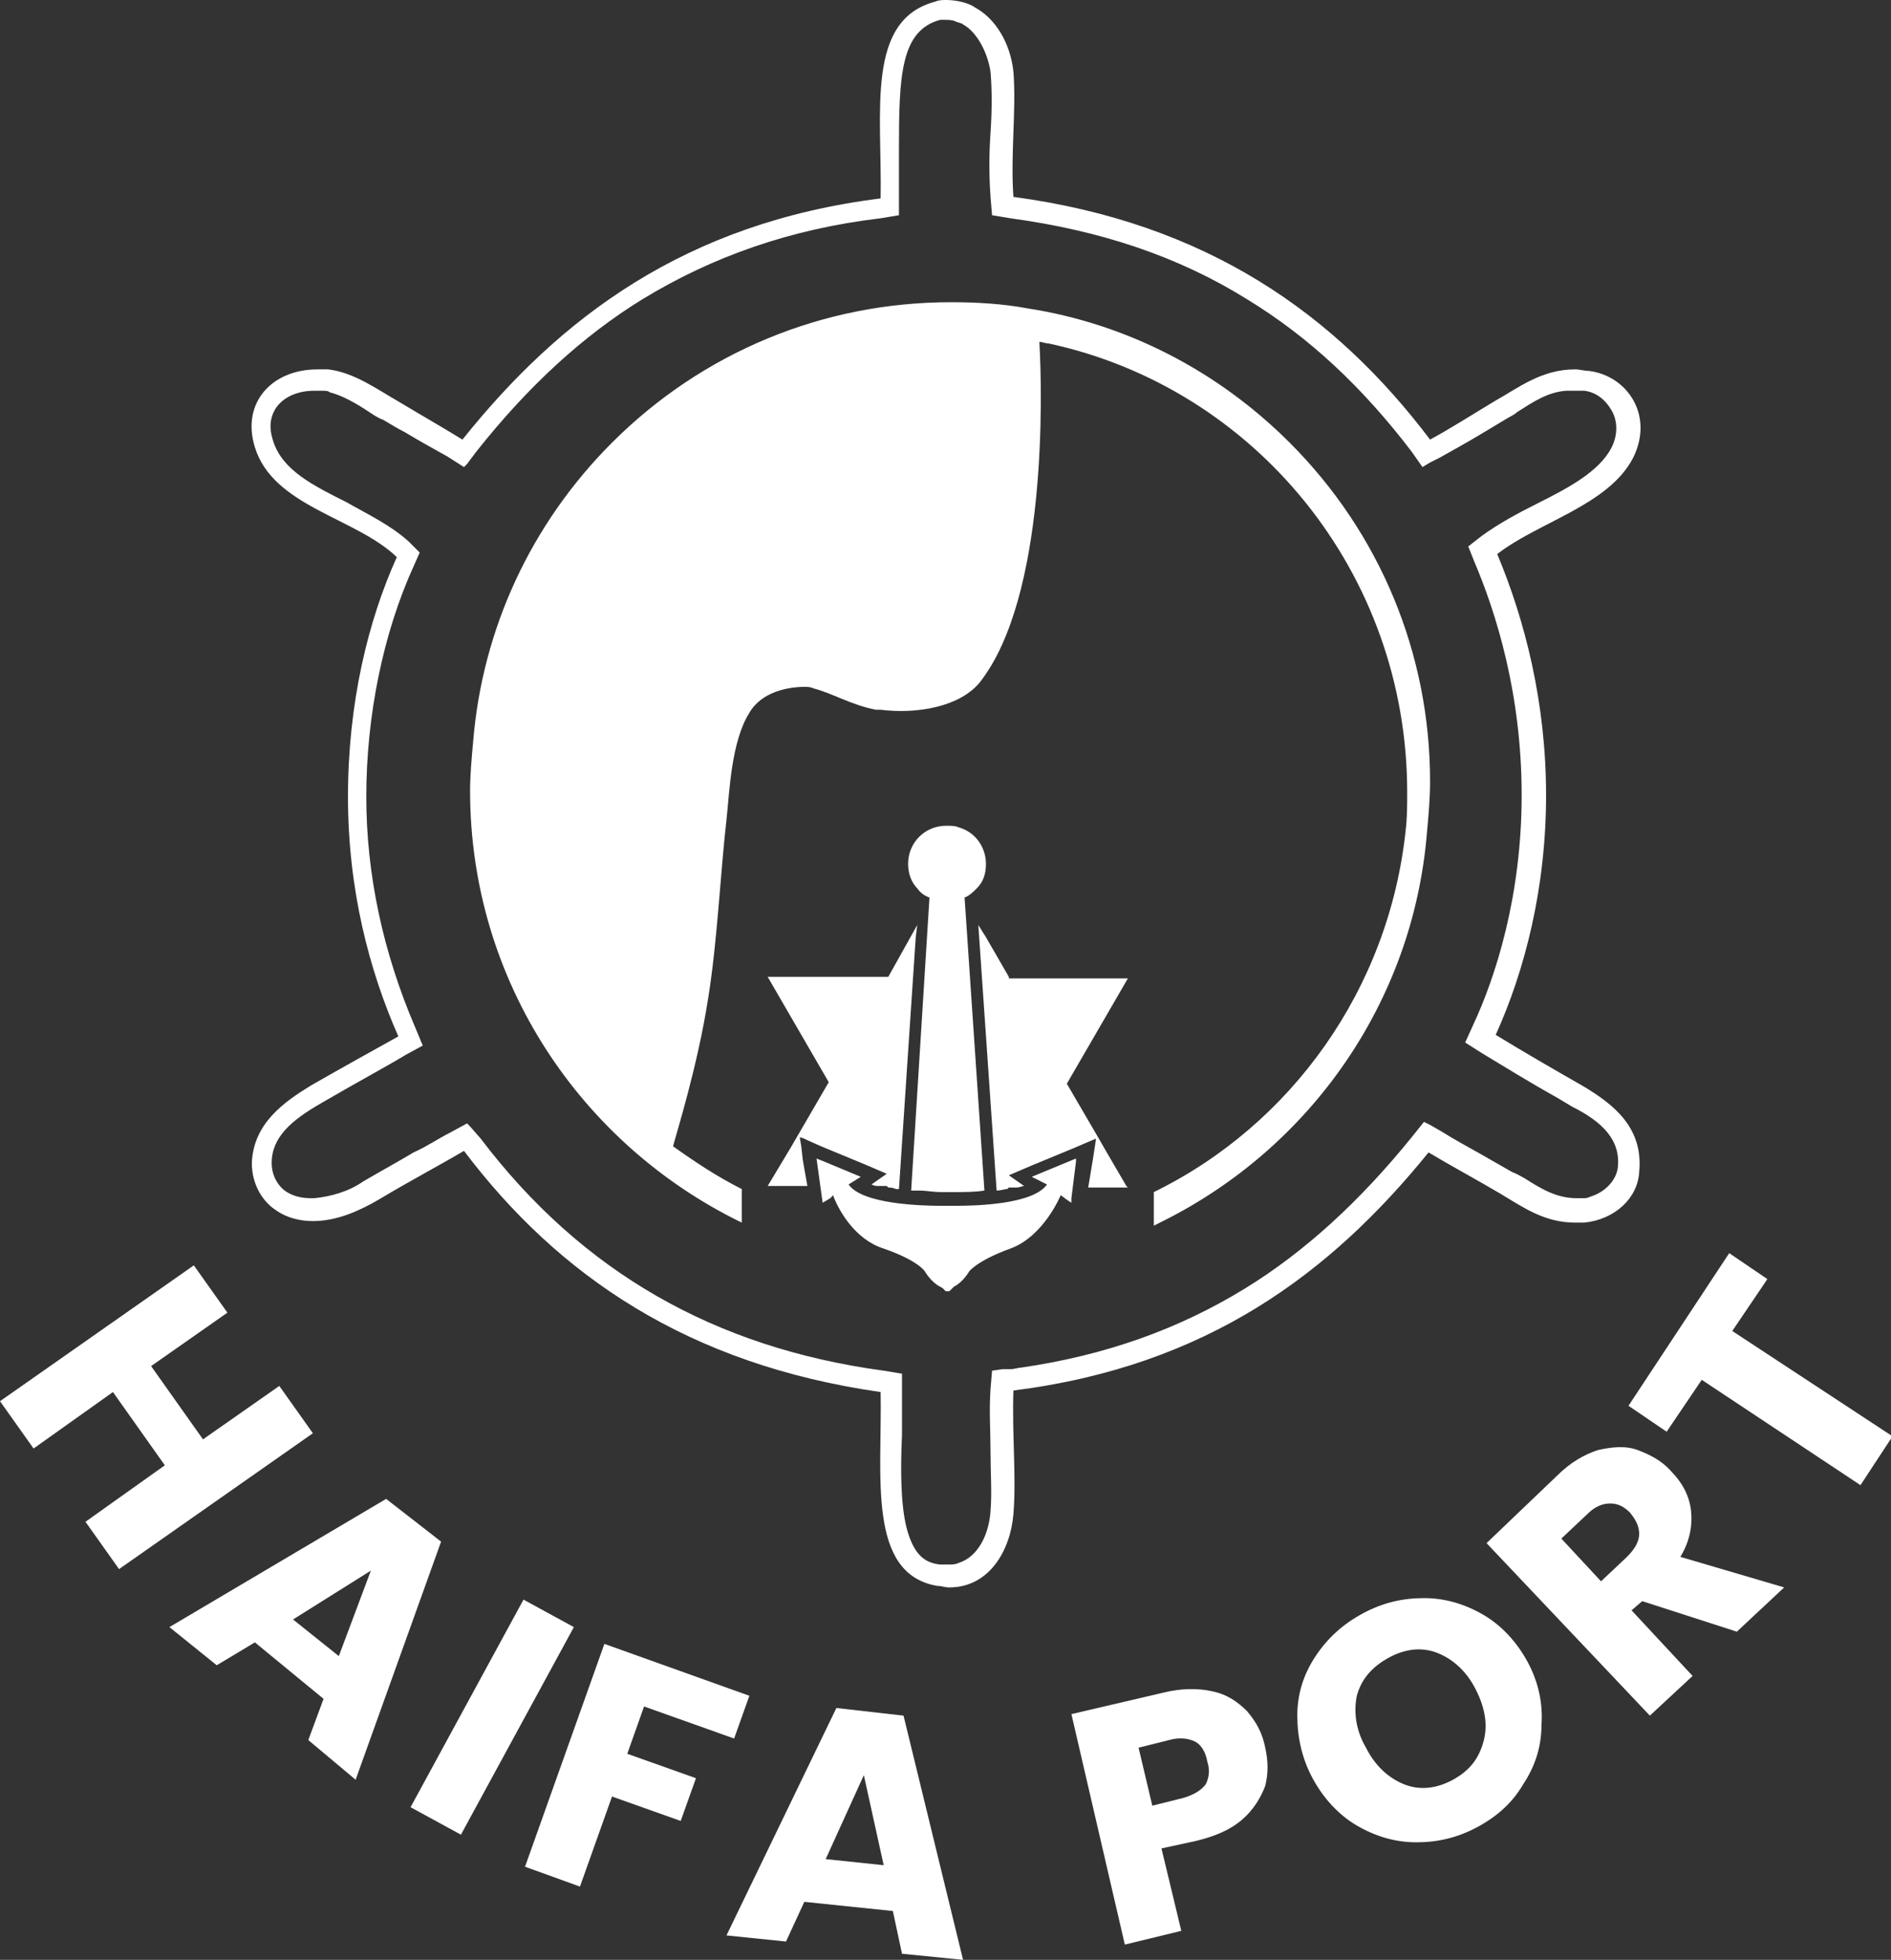 <?xml version="1.0" encoding="utf-8"?>
<!-- Generator: Adobe Illustrator 27.5.0, SVG Export Plug-In . SVG Version: 6.00 Build 0)  -->
<svg version="1.1"
	 id="svg2" xmlns:svg="http://www.w3.org/2000/svg" xmlns:inkscape="http://www.inkscape.org/namespaces/inkscape" xmlns:sodipodi="http://sodipodi.sourceforge.net/DTD/sodipodi-0.dtd"
	 xmlns="http://www.w3.org/2000/svg" xmlns:xlink="http://www.w3.org/1999/xlink" x="0px" y="0px" viewBox="0 0 123.9 128.4"
	 style="enable-background:new 0 0 123.9 128.4;" xml:space="preserve">
<rect x="0" y="0" width="123.9" height="128.4" fill="#333333" stroke="none"/>
<style type="text/css">
	.st0{fill:#FFFFFF;}
</style>
<g id="g128">
</g>
<g id="g148">
</g>
<g>
	<path class="st0" d="M64,58.2c0.4-0.4,0.6-0.9,0.6-1.6c0-1.1-0.7-2.1-1.8-2.4c-0.2-0.1-0.5-0.1-0.8-0.1c-1.4,0-2.5,1.1-2.5,2.5
		c0,0.6,0.2,1.2,0.6,1.6c0.2,0.3,0.5,0.5,0.8,0.6L59.7,78c0.2,0,0.3,0,0.5,0c0.5,0,0.9,0.1,1.5,0.1c0.2,0,0.4,0,0.4,0s0.1,0,0.4,0
		c0.7,0,1.4,0,2-0.1l-1.3-19.2C63.5,58.7,63.8,58.4,64,58.2z M67.8,77.1l0.8,0.5c-0.9,1.3-4.6,1.4-6,1.4c0,0-0.2,0-0.4,0h-0.1
		c0,0-0.1,0-0.4,0c-1.3,0-5.2-0.1-6.1-1.4l0.8-0.5l-2.4-1l-0.5-0.2l0.4,2.9l0.5-0.3l0.2-0.2c0,0,0,0.1,0.1,0.3
		c0.3,0.7,1.3,2.6,3.2,3.2c2.3,0.8,2.7,1.5,2.7,1.5s0.4,0.7,1,1c0.4,0.2,0.2,0.3,0.5,0.3c0.1,0,0.1,0,0.2-0.1c0,0,0.1-0.1,0.2-0.2
		c0.6-0.3,1-1,1-1s0.5-0.7,2.7-1.5s3.3-3.5,3.3-3.5l0.4,0.3l0.3,0.2l0-0.3l0.3-2.4l0-0.2L67.8,77.1z M58.2,64h-7.9l4,6.9l-2.5,4.3
		l-1.5,2.5h2.6L52.6,76l-0.1-0.9l-0.1-0.6l0.3,0.1l0.2,0.1l0.9,0.4l2.9,1.2l1.4,0.6l-1,0.7c0.2,0.1,0.3,0.1,0.5,0.1h0.5l0.1,0.1
		c0.1,0,0.3,0,0.5,0.1c0.1,0,0.2,0,0.2,0L60,61.4l0.1-0.8L58.2,64z M72.4,75.3L72.4,75.3L72,74.6L69.9,71l4-6.9h-7.8V64l-1.5-2.6
		l-0.5-0.8L65.3,78c0.3,0,0.5-0.1,0.7-0.1l0.1-0.1h0.5c0.2,0,0.4-0.1,0.5-0.1l-1-0.7l1.4-0.6l2.9-1.2l1.4-0.6l0,0.1L71.6,76
		l-0.3,1.8h2.6l-0.1-0.1L72.4,75.3z M84.5,29c-4.7-4.7-10.7-7.8-17.2-8.8c-1.6-0.3-3.3-0.4-5-0.4c-8.4,0-16.3,3.3-22.2,9.2
		c-5.3,5.3-8.5,12.2-9.1,19.6c-0.1,1.1-0.2,2.2-0.2,3.2c0,12.5,7.3,23.2,17.8,28.3v-2.2c-1.6-0.8-3.1-1.8-4.5-2.8
		c0.2-0.8,1.6-5.2,2.3-9.7c0.6-3.7,0.8-8.2,1.2-11.7c0.2-1.8,0.3-5.1,1.5-7c0.8-1.4,2.6-1.7,3.6-1.7c0.2,0,0.4,0,0.6,0.1h0
		c1.2,0.3,2.5,1.1,4.1,1.4c0.1,0,0.2,0,0.3,0c2.4,0.3,5.2-0.2,6.5-1.8c4.4-5.6,4.1-18.9,3.9-22.3c0.2,0,0.4,0.1,0.6,0.1
		c13.5,2.9,23.5,15,23.5,29.4c0,0.9,0,1.7-0.1,2.5C91,64.8,84.6,73.7,75.6,78.1v2.2c0.2-0.1,0.4-0.2,0.6-0.3
		c9.6-4.8,16.4-14.3,17.3-25.5c0.1-1.1,0.2-2.2,0.2-3.3C93.7,42.8,90.4,34.9,84.5,29z M84.5,29c-4.7-4.7-10.7-7.8-17.2-8.8
		c-1.6-0.3-3.3-0.4-5-0.4c-8.4,0-16.3,3.3-22.2,9.2c-5.3,5.3-8.5,12.2-9.1,19.6c-0.1,1.1-0.2,2.2-0.2,3.2c0,12.5,7.3,23.2,17.8,28.3
		v-2.2c-1.6-0.8-3.1-1.8-4.5-2.8c0.2-0.8,1.6-5.2,2.3-9.7c0.6-3.7,0.8-8.2,1.2-11.7c0.2-1.8,0.3-5.1,1.5-7c0.8-1.4,2.6-1.7,3.6-1.7
		c0.2,0,0.4,0,0.6,0.1h0c1.2,0.3,2.5,1.1,4.1,1.4c0.1,0,0.2,0,0.3,0c2.4,0.3,5.2-0.2,6.5-1.8c4.4-5.6,4.1-18.9,3.9-22.3
		c0.2,0,0.4,0.1,0.6,0.1c13.5,2.9,23.5,15,23.5,29.4c0,0.9,0,1.7-0.1,2.5C91,64.8,84.6,73.7,75.6,78.1v2.2c0.2-0.1,0.4-0.2,0.6-0.3
		c9.6-4.8,16.4-14.3,17.3-25.5c0.1-1.1,0.2-2.2,0.2-3.3C93.7,42.8,90.4,34.9,84.5,29z M66.1,64.1L66.1,64.1l-1.5-2.7l-0.5-0.8
		L65.3,78c0.3,0,0.5-0.1,0.7-0.1l0.1-0.1h0.5c0.2,0,0.4-0.1,0.5-0.1l-1-0.7l1.4-0.6l2.9-1.2l1.4-0.6l0,0.1L71.6,76l-0.3,1.8h2.6
		l-0.1-0.1l-1.4-2.4l0,0L72,74.6L69.9,71l4-6.9H66.1z M68.6,77.6c-0.9,1.3-4.6,1.4-6,1.4c0,0-0.2,0-0.4,0h-0.1c0,0-0.1,0-0.4,0
		c-1.3,0-5.2-0.1-6.1-1.4l0.8-0.5l-2.4-1l-0.5-0.2l0.4,2.9l0.5-0.3l0.2-0.2c0,0,0,0.1,0.1,0.3c0.3,0.7,1.3,2.6,3.2,3.2
		c2.3,0.8,2.7,1.5,2.7,1.5s0.4,0.7,1,1c0.4,0.2,0.2,0.3,0.5,0.3c0.1,0,0.1,0,0.2-0.1c0,0,0.1-0.1,0.2-0.2c0.6-0.3,1-1,1-1
		s0.5-0.7,2.7-1.5s3.3-3.5,3.3-3.5l0.4,0.3l0.3,0.2l0-0.3l0.3-2.4l0-0.2l-2.9,1.2L68.6,77.6z M64.6,56.6c0-1.1-0.7-2.1-1.8-2.4
		c-0.2-0.1-0.5-0.1-0.8-0.1c-1.4,0-2.5,1.1-2.5,2.5c0,0.6,0.2,1.2,0.6,1.6c0.2,0.3,0.5,0.5,0.8,0.6L59.7,78c0.2,0,0.3,0,0.5,0
		c0.5,0,0.9,0.1,1.5,0.1c0.2,0,0.4,0,0.4,0s0.1,0,0.4,0c0.7,0,1.4,0,2-0.1l-1.3-19.2c0.3-0.1,0.6-0.4,0.8-0.6
		C64.4,57.8,64.6,57.3,64.6,56.6z M52.9,74.7l0.9,0.4l2.9,1.2l1.4,0.6l-1,0.7c0.2,0.1,0.3,0.1,0.5,0.1h0.5l0.1,0.1
		c0.1,0,0.3,0,0.5,0.1c0.1,0,0.2,0,0.2,0L60,61.4l0.1-0.8L58.2,64h-7.9l4,6.9l-2.5,4.3l-1.5,2.5h2.6L52.6,76l-0.1-0.9l-0.1-0.6
		l0.3,0.1L52.9,74.7z M103.8,71.2c-2.1-1.2-4-2.3-5.8-3.4c1.9-4.2,3.3-9.6,3.3-15.7c0-6.1-1.4-11.5-3.2-15.8
		c2.7-2.1,7.3-3.2,8.9-6.3c1.4-2.8-0.4-5.4-2.9-5.7c-0.3,0-0.6-0.1-0.9-0.1c-2.2,0-3.7,1.2-5.3,2.1c-1.5,0.9-2.9,1.8-4.2,2.5
		c-6.2-8.2-14.6-14.2-27.3-15.9c-0.2-2.8,0.2-5.7,0-8.2c-0.2-1.9-1.2-3.5-2.5-4.2C63.5,0.2,62.7,0,62,0c-0.2,0-0.5,0-0.7,0.1
		c-4.6,1.2-3.5,7.2-3.6,12.9c-12.8,1.6-21,7.8-27.4,15.8c-1.3-0.8-2.7-1.6-4.2-2.5c-1.4-0.8-2.9-1.9-4.6-2.1h-0.7
		c-3,0-5,2.2-4.1,5.1c1.2,3.9,6.6,4.6,9.3,7.2c-1.9,4.2-3.2,9.6-3.2,15.7c0,6.1,1.4,11.4,3.3,15.7c-1.8,1-3.6,2-5.7,3.2
		c-1.8,1.1-3.8,2.5-3.9,5.1c0,1.5,0.8,2.6,1.6,3.1c0.7,0.5,1.6,0.7,2.4,0.7c1.6,0,3.1-0.7,4.3-1.4c2-1.2,3.9-2.2,5.6-3.2
		c6.2,8.2,14.7,14,27.3,15.8c0.1,5.5-0.9,11.9,3.7,12.7c0.3,0,0.5,0.1,0.8,0.1c2.6,0,4-2.4,4.2-4.8c0.2-2.4-0.1-5.3,0-8.1
		c12.7-1.6,20.8-7.7,27.2-15.6c1.5,0.9,3,1.7,4.7,2.7c1.5,0.9,2.9,1.9,4.9,1.9h0.6c2-0.2,3.5-1.6,3.6-3.3
		C107.7,73.8,105.6,72.3,103.8,71.2z M103.7,78.5h-0.4c-1.3,0-2.3-0.6-3.4-1.3c-0.2-0.1-0.5-0.3-0.8-0.4c-0.7-0.4-1.4-0.8-2.1-1.2
		c-0.9-0.5-1.8-1-2.6-1.5l-0.7-0.4l-0.4-0.2l-0.8,1c-3.4,4.2-7,7.5-10.9,9.9c-4.4,2.7-9.2,4.4-14.7,5.2h0c-0.2,0-0.4,0.1-0.7,0.1
		l-0.5,0L65,89.8L64.9,91c-0.1,1.4,0,2.8,0,4.1c0,1.4,0.1,2.7,0,3.9c-0.1,1.5-0.8,3-2.1,3.4c-0.2,0.1-0.4,0.1-0.7,0.1h-0.5
		c-0.9-0.1-1.7-0.5-2.2-2.4C59,98.5,59,96.2,59.1,94v-4l-1.2-0.2c-11.1-1.5-19.8-6.5-26.4-15.2l-0.7-0.8l-0.2-0.2l-1.1,0.6
		c-0.8,0.4-1.5,0.9-2.4,1.3c-1,0.6-2.1,1.2-3.3,1.9c-1,0.7-2.2,1-3.2,1.1c-0.1,0-0.2,0-0.2,0c-0.6,0-1.1-0.1-1.6-0.4s-1-1-1-1.9
		c0-1.7,1.3-2.8,3.2-3.9c2.4-1.4,4.1-2.3,5.6-3.2l1.1-0.6l-0.5-1.2c-2.1-4.9-3.2-10-3.2-15.1c0-5.3,1.1-10.7,3.1-15.1l0.4-0.9
		l-0.7-0.7c-1.2-1.1-2.7-1.8-4.1-2.6c-2.2-1.1-4.2-2.1-4.8-4c-0.3-0.9-0.2-1.6,0.2-2.2c0.5-0.7,1.4-1.1,2.5-1.1h0.5
		c0.2,0,0.4,0,0.5,0.1c0.8,0.2,1.7,0.7,2.6,1.3c0.3,0.2,0.6,0.4,0.9,0.5c0.5,0.3,1,0.6,1.4,0.8c1,0.6,1.9,1.1,2.8,1.6l1.1,0.7
		l0.2-0.2l0.6-0.8c3.4-4.3,7-7.6,10.9-10c4.6-2.8,9.7-4.6,15.6-5.3l1.2-0.2V9.8C58.9,5,59,2,61.6,1.3c0,0,0.1,0,0.3,0
		c0.2,0,0.5,0,0.7,0.1c0,0,0,0,0,0c0.2,0.1,0.4,0.1,0.5,0.2c0.9,0.5,1.6,1.8,1.8,3.1c0.1,1.2,0.1,2.5,0,4c-0.1,1.4-0.1,2.8,0,4.2
		l0.1,1.2l1.2,0.2c5.9,0.8,11,2.5,15.5,5.3c4.1,2.5,7.6,5.8,10.8,10l0.7,1l0.5-0.3l0.6-0.3c0.9-0.5,1.8-1,2.8-1.6l1.5-0.9
		c0.3-0.2,0.6-0.3,0.8-0.5c1.1-0.7,2-1.3,3.2-1.4c0.1,0,0.3,0,0.5,0h0.7c0.8,0.1,1.4,0.6,1.8,1.3c0.4,0.7,0.4,1.6,0,2.4
		c-0.8,1.6-2.9,2.7-4.9,3.7c-1.2,0.6-2.5,1.3-3.6,2.1l-0.9,0.7l0.4,1c1.4,3.3,3.1,8.6,3.1,15.3c0,6.6-1.7,11.9-3.2,15.1L96,68.3
		l1.1,0.7c1.5,0.9,3.1,1.9,4.9,2.9l1,0.6c2,1,3.2,2.2,3,4c-0.1,0.8-0.8,1.6-1.8,1.9C104,78.5,103.9,78.5,103.7,78.5z M67.3,20.2
		c-1.6-0.3-3.3-0.4-5-0.4c-8.4,0-16.3,3.3-22.2,9.2c-5.3,5.3-8.5,12.2-9.1,19.6c-0.1,1.1-0.2,2.2-0.2,3.2c0,12.5,7.3,23.2,17.8,28.3
		v-2.2c-1.6-0.8-3.1-1.8-4.5-2.8c0.2-0.8,1.6-5.2,2.3-9.7c0.6-3.7,0.8-8.2,1.2-11.7c0.2-1.8,0.3-5.1,1.5-7c0.8-1.4,2.6-1.7,3.6-1.7
		c0.2,0,0.4,0,0.6,0.1h0c1.2,0.3,2.5,1.1,4.1,1.4c0.1,0,0.2,0,0.3,0c2.4,0.3,5.2-0.2,6.5-1.8c4.4-5.6,4.1-18.9,3.9-22.3
		c0.2,0,0.4,0.1,0.6,0.1c13.5,2.9,23.5,15,23.5,29.4c0,0.9,0,1.7-0.1,2.5C91,64.8,84.6,73.7,75.6,78.1v2.2c0.2-0.1,0.4-0.2,0.6-0.3
		c9.6-4.8,16.4-14.3,17.3-25.5c0.1-1.1,0.2-2.2,0.2-3.3c0-8.4-3.3-16.3-9.2-22.2C79.8,24.3,73.8,21.2,67.3,20.2z M66.1,64.1
		L66.1,64.1l-1.5-2.7l-0.5-0.8L65.3,78c0.3,0,0.5-0.1,0.7-0.1l0.1-0.1h0.5c0.2,0,0.4-0.1,0.5-0.1l-1-0.7l1.4-0.6l2.9-1.2l1.4-0.6
		l0,0.1L71.6,76l-0.3,1.8h2.6l-0.1-0.1l-1.4-2.4l0,0L72,74.6L69.9,71l4-6.9H66.1z M68.6,77.6c-0.9,1.3-4.6,1.4-6,1.4
		c0,0-0.2,0-0.4,0h-0.1c0,0-0.1,0-0.4,0c-1.3,0-5.2-0.1-6.1-1.4l0.8-0.5l-2.4-1l-0.5-0.2l0.4,2.9l0.5-0.3l0.2-0.2c0,0,0,0.1,0.1,0.3
		c0.3,0.7,1.3,2.6,3.2,3.2c2.3,0.8,2.7,1.5,2.7,1.5s0.4,0.7,1,1c0.4,0.2,0.2,0.3,0.5,0.3c0.1,0,0.1,0,0.2-0.1c0,0,0.1-0.1,0.2-0.2
		c0.6-0.3,1-1,1-1s0.5-0.7,2.7-1.5s3.3-3.5,3.3-3.5l0.4,0.3l0.3,0.2l0-0.3l0.3-2.4l0-0.2l-2.9,1.2L68.6,77.6z M64.6,56.6
		c0-1.1-0.7-2.1-1.8-2.4c-0.2-0.1-0.5-0.1-0.8-0.1c-1.4,0-2.5,1.1-2.5,2.5c0,0.6,0.2,1.2,0.6,1.6c0.2,0.3,0.5,0.5,0.8,0.6L59.7,78
		c0.2,0,0.3,0,0.5,0c0.5,0,0.9,0.1,1.5,0.1c0.2,0,0.4,0,0.4,0s0.1,0,0.4,0c0.7,0,1.4,0,2-0.1l-1.3-19.2c0.3-0.1,0.6-0.4,0.8-0.6
		C64.4,57.8,64.6,57.3,64.6,56.6z M52.9,74.7l0.9,0.4l2.9,1.2l1.4,0.6l-1,0.7c0.2,0.1,0.3,0.1,0.5,0.1h0.5l0.1,0.1
		c0.1,0,0.3,0,0.5,0.1c0.1,0,0.2,0,0.2,0L60,61.4l0.1-0.8L58.2,64h-7.9l4,6.9l-2.5,4.3l-1.5,2.5h2.6L52.6,76l-0.1-0.9l-0.1-0.6
		l0.3,0.1L52.9,74.7z"/>
	<g>
		<g>
			<path class="st0" d="M18.3,90.8l-5,3.5l-3.4-4.8l5-3.5l-2.2-3.1L0,91.8l2.2,3.1l5.2-3.7l3.4,4.8l-5.2,3.7l2.2,3.1l12.7-8.9
				L18.3,90.8z"/>
			<path class="st0" d="M25.3,98.2l-14.2,8.4l3.1,2.5l2.5-1.5l4.5,3.7l-1,2.7l3.1,2.6l5.6-15.6L25.3,98.2z M22.2,108.5l-3-2.4
				l5.1-3.2L22.2,108.5z"/>
			<path class="st0" d="M34.3,104.8l-7.4,13.6l3.3,1.8l7.4-13.6L34.3,104.8z"/>
			<path class="st0" d="M48.1,113.9l1-2.8l-9.5-3.4l-5.2,14.6l3.6,1.3l2.1-5.9l4.5,1.6l1-2.8l-4.5-1.6l1.1-3.1L48.1,113.9z"/>
			<path class="st0" d="M59.2,112.4l-4.4-0.5l-7.2,14.9l3.9,0.4l1.2-2.6l5.8,0.6l0.6,2.8l4,0.4L59.2,112.4z M54.1,121.8l2.5-5.5
				l1.3,5.9L54.1,121.8z"/>
			<path class="st0" d="M82.9,114.5c-0.2-1-0.6-1.7-1.2-2.4c-0.6-0.6-1.3-1.1-2.3-1.3c-0.9-0.2-2-0.2-3.2,0.1l-6,1.4l3.5,15.1
				l3.7-0.9l-1.3-5.4l2.3-0.5c1.2-0.3,2.2-0.7,3-1.4c0.7-0.6,1.2-1.4,1.5-2.2C83.1,116.2,83.1,115.4,82.9,114.5z M79,116.9
				c-0.3,0.4-0.8,0.7-1.5,0.9l-2,0.5l-0.9-3.8l2-0.5c0.7-0.2,1.3-0.1,1.7,0.1c0.4,0.2,0.7,0.7,0.8,1.3C79.3,116,79.2,116.5,79,116.9
				z"/>
			<path class="st0" d="M100.1,108.9c-0.7-1.3-1.7-2.4-2.9-3.1s-2.5-1.1-3.9-1.1c-1.4,0-2.7,0.3-4,1c-1.3,0.7-2.3,1.6-3.1,2.8
				c-0.8,1.2-1.2,2.5-1.2,3.9s0.3,2.8,1,4.1c0.7,1.3,1.7,2.4,2.9,3.1c1.2,0.7,2.5,1.1,3.9,1.1c1.4,0,2.7-0.3,4-1
				c1.3-0.7,2.3-1.6,3-2.8c0.8-1.2,1.2-2.5,1.2-3.9C101.1,111.6,100.8,110.2,100.1,108.9z M97.2,114.1c-0.3,1.1-0.9,1.9-2,2.5
				c-1.1,0.6-2.2,0.7-3.2,0.3c-1-0.4-1.9-1.2-2.5-2.4c-0.7-1.2-0.8-2.4-0.6-3.4c0.3-1.1,1-1.9,2.1-2.5c1.1-0.6,2.2-0.7,3.2-0.3
				s1.9,1.2,2.5,2.4C97.3,111.9,97.5,113,97.2,114.1z"/>
			<path class="st0" d="M113.8,106.9l3.1-2.9l-6.8-2c0.6-1,0.8-2,0.7-3c-0.1-1-0.6-1.9-1.3-2.6c-0.6-0.7-1.4-1.1-2.2-1.4
				s-1.7-0.2-2.6,0c-0.9,0.3-1.8,0.8-2.7,1.7l-4.6,4.4l10.7,11.3l2.8-2.6l-4-4.3l0.7-0.6L113.8,106.9z M106.6,102l-1.7,1.6l-2.6-2.8
				l1.7-1.6c0.5-0.5,1-0.7,1.5-0.7c0.5,0,0.9,0.2,1.3,0.6c0.4,0.5,0.6,0.9,0.6,1.4C107.4,101,107.1,101.5,106.6,102z"/>
			<path class="st0" d="M113.5,87.2l2.3-3.4l-2.5-1.7l-6.6,10l2.5,1.7l2.3-3.4l10.4,6.9l2.1-3.2L113.5,87.2z"/>
		</g>
	</g>
</g>
</svg>
